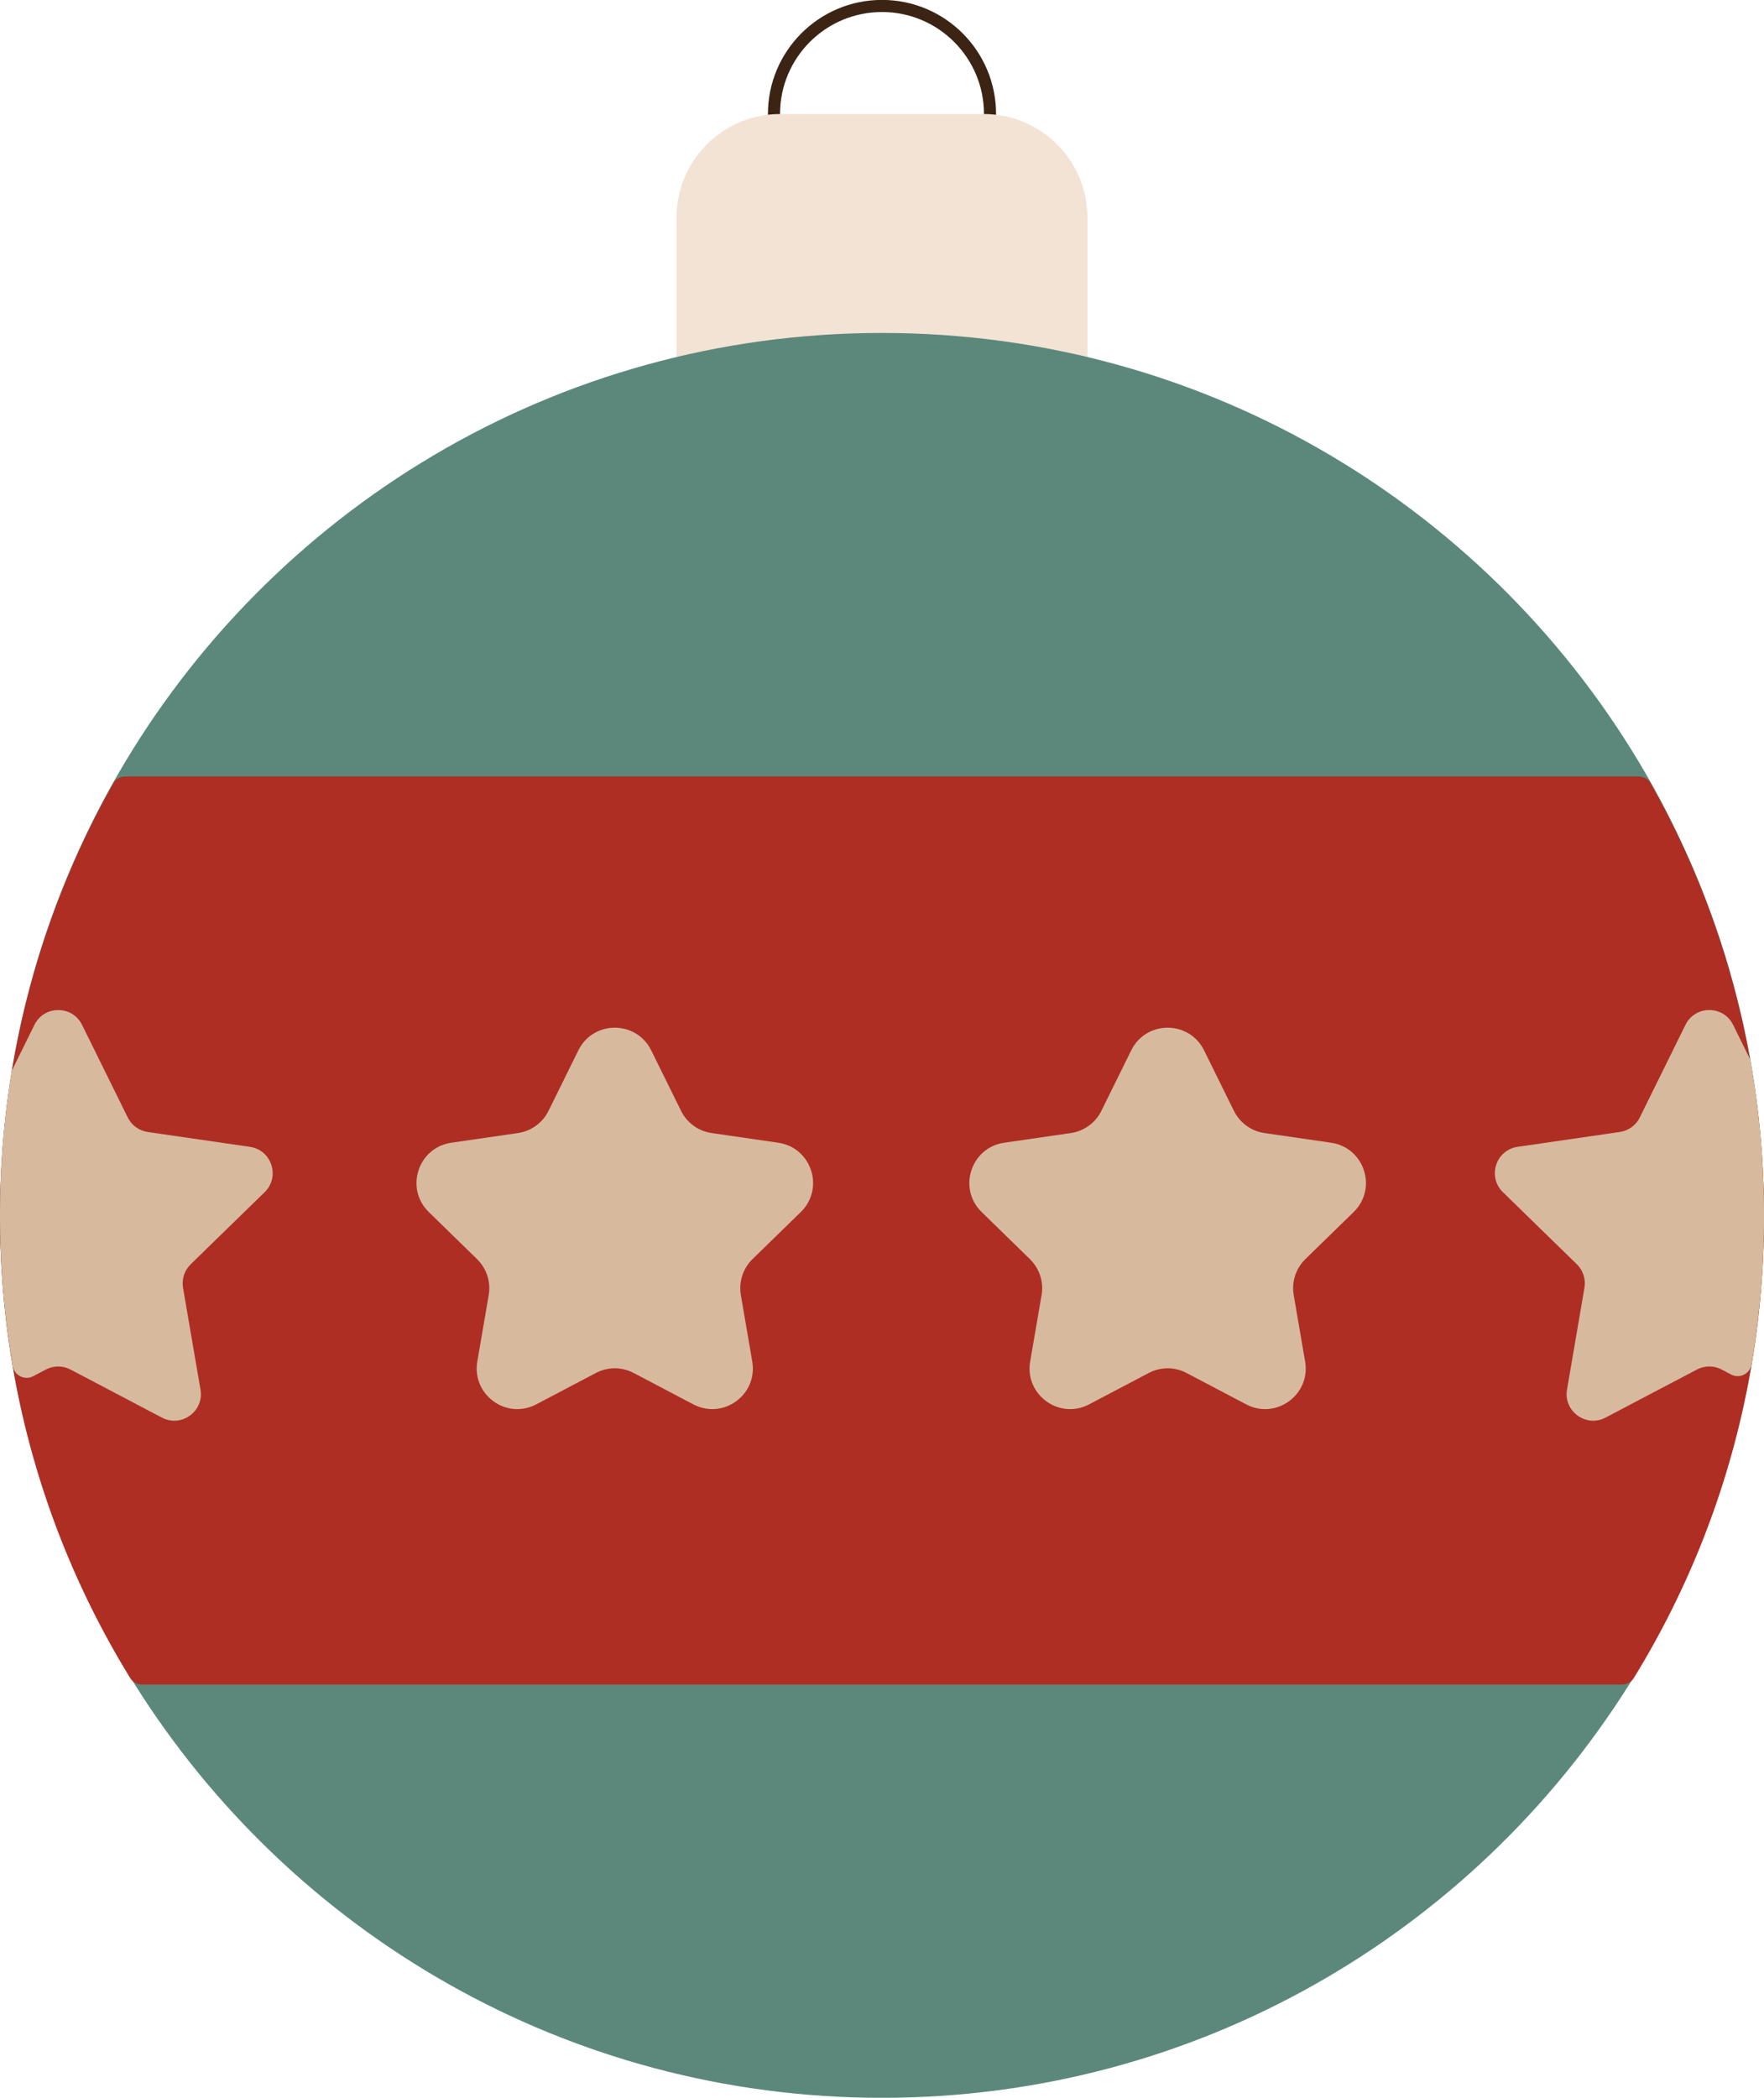 <?xml version="1.0" encoding="UTF-8" standalone="no"?><svg xmlns="http://www.w3.org/2000/svg" xmlns:xlink="http://www.w3.org/1999/xlink" fill="#000000" height="693" preserveAspectRatio="xMidYMid meet" version="1" viewBox="248.5 138.5 583.0 693.0" width="583" zoomAndPan="magnify"><circle cx="540" cy="176.17" fill="none" r="35.7" stroke="#3c2415" stroke-miterlimit="10" stroke-width="4"/><g id="change1_1"><path d="M573.67,290.99h-67.35c-18.9,0-34.23-15.32-34.23-34.23V210.4c0-18.9,15.32-34.23,34.23-34.23h67.35 c18.9,0,34.23,15.32,34.23,34.23v46.36C607.9,275.66,592.58,290.99,573.67,290.99z" fill="#f3e3d5"/></g><g id="change2_1"><path d="M831.51,540c0,1.29-0.01,2.57-0.02,3.86c-0.02,1.1-0.04,2.2-0.06,3.3c-0.03,1.1-0.06,2.2-0.1,3.3 c-0.01,0.06-0.01,0.12-0.01,0.18c-0.03,1.03-0.07,2.07-0.12,3.1c-0.06,1.27-0.13,2.53-0.2,3.79c-0.15,2.39-0.32,4.76-0.52,7.13 c-0.07,0.91-0.15,1.82-0.24,2.73c-0.01,0.13-0.02,0.25-0.04,0.38c-0.07,0.75-0.14,1.5-0.22,2.25c-0.11,1.07-0.22,2.14-0.35,3.21 c-0.06,0.61-0.13,1.22-0.21,1.83c-0.09,0.76-0.18,1.51-0.28,2.26c-0.39,3.08-0.83,6.14-1.33,9.19c-0.14,0.9-0.29,1.8-0.44,2.7 c-0.36,2.11-0.74,4.21-1.15,6.31c-6.9,35.83-20.37,69.32-39.1,99.17c-0.07,0.1-0.13,0.21-0.2,0.31 C735.35,777.01,644.04,831.51,540,831.51S344.65,777.01,293.08,695c-0.07-0.1-0.13-0.21-0.2-0.31c-18.64-29.7-32.06-63-39-98.62 c-0.42-2.13-0.81-4.26-1.18-6.41c-0.38-2.24-0.74-4.48-1.07-6.74c-0.15-0.98-0.29-1.96-0.42-2.95c-0.11-0.76-0.21-1.52-0.3-2.29 c-0.13-0.97-0.25-1.94-0.36-2.92c-0.89-7.44-1.5-14.97-1.81-22.58c-0.03-0.63-0.05-1.26-0.07-1.88c-0.04-1.04-0.07-2.08-0.09-3.13 c-0.01-0.07-0.01-0.15-0.01-0.22c-0.03-1.12-0.05-2.24-0.06-3.36c-0.01-1.19-0.02-2.39-0.02-3.59c0-1.02,0.01-2.03,0.02-3.04 c0.01-0.73,0.02-1.45,0.03-2.18c0-0.19,0-0.37,0.01-0.55c0.02-0.7,0.03-1.39,0.05-2.08c0.01-0.32,0.02-0.64,0.03-0.96 c0.01-0.42,0.02-0.83,0.03-1.25c0.06-1.7,0.13-3.4,0.22-5.09c0.05-1,0.1-2.01,0.17-3.01c0.06-1,0.13-2,0.2-3s0.15-1.99,0.23-2.99 c0.16-1.99,0.34-3.98,0.55-5.96c0.1-0.99,0.2-1.98,0.32-2.96c0.4-3.61,0.87-7.19,1.41-10.75c0.07-0.46,0.14-0.92,0.21-1.37 c0.13-0.86,0.27-1.72,0.41-2.57c5.75-34.89,17.7-67.7,34.67-97.24c0.06-0.1,0.12-0.21,0.18-0.31 c50.34-87.38,144.69-146.2,252.77-146.2s202.43,58.82,252.77,146.2c0.06,0.1,0.12,0.21,0.18,0.31 c13.04,22.71,23.12,47.35,29.69,73.38c0.44,1.74,0.86,3.48,1.27,5.23c0.44,1.86,0.85,3.73,1.25,5.61c0.66,3.12,1.28,6.26,1.84,9.41 c0.09,0.51,0.18,1.02,0.27,1.53c0.07,0.41,0.15,0.82,0.21,1.23c0.02,0.12,0.04,0.25,0.06,0.37c0.14,0.8,0.27,1.59,0.39,2.39 c0.04,0.25,0.08,0.5,0.11,0.75c0.12,0.75,0.23,1.49,0.34,2.24c0.03,0.2,0.06,0.41,0.09,0.62c0.03,0.18,0.05,0.36,0.08,0.54 c0.03,0.24,0.07,0.47,0.1,0.71c0.1,0.73,0.21,1.47,0.3,2.21c0.14,1.01,0.27,2.03,0.39,3.05c0.06,0.51,0.13,1.02,0.18,1.53 c0.2,1.66,0.38,3.32,0.54,4.98c0.1,0.99,0.19,1.99,0.28,2.98c0.11,1.2,0.21,2.4,0.3,3.6c0.09,1.2,0.18,2.41,0.25,3.62 c0.1,1.38,0.18,2.77,0.24,4.16c0.04,0.69,0.07,1.39,0.09,2.09c0.02,0.25,0.03,0.51,0.04,0.77c0.06,1.25,0.1,2.51,0.13,3.77 c0.02,0.66,0.03,1.32,0.05,1.98C831.49,535.82,831.51,537.91,831.51,540z" fill="#5c887c"/></g><g id="change3_1"><path d="M831.51,540.31c0,18.99-1.81,37.55-5.29,55.52c-6.73,34.95-19.71,67.68-37.73,96.97 c-0.84,1.37-2.35,2.2-3.96,2.2H295.47c-1.61,0-3.11-0.83-3.96-2.2c-17.93-29.14-30.86-61.68-37.63-96.42 c-3.54-18.14-5.39-36.89-5.39-56.07c0-16.26,1.33-32.22,3.89-47.76c5.62-34.09,17.15-66.19,33.51-95.2 c0.82-1.46,2.37-2.35,4.04-2.35h500.13c1.67,0,3.22,0.89,4.04,2.35c15.78,27.98,27.06,58.84,32.89,91.59 C829.96,505.61,831.51,522.78,831.51,540.31z" fill="#ae2e24"/></g><g id="change4_1"><path d="M311.52,556.15c-2.07,2.02-3.02,4.93-2.53,7.77l5.77,33.63c1.23,7.17-6.3,12.64-12.74,9.26l-30.2-15.88 c-2.55-1.35-5.61-1.35-8.17,0l-4.18,2.2c-2.79,1.47-6.21-0.22-6.74-3.33c-2.79-16.18-4.24-32.82-4.24-49.8 c0-16.02,1.29-31.74,3.78-47.06c0.07-0.46,0.22-0.91,0.43-1.33l7.18-14.55c3.22-6.52,12.52-6.52,15.74,0l15.1,30.6 c1.28,2.59,3.75,4.38,6.61,4.8l33.77,4.9c7.2,1.05,10.07,9.9,4.86,14.98L311.52,556.15z" fill="#d7ba9d"/></g><g id="change4_2"><path d="M477.65,602.43l-19.72-10.37c-3.91-2.06-8.58-2.06-12.49,0l-19.72,10.37c-9.84,5.18-21.35-3.18-19.47-14.15 l3.77-21.96c0.75-4.35-0.7-8.79-3.86-11.88l-15.95-15.55c-7.96-7.76-3.57-21.29,7.44-22.89l22.04-3.2c4.37-0.64,8.15-3.38,10.1-7.34 l9.86-19.98c4.92-9.97,19.14-9.97,24.07,0l9.86,19.98c1.95,3.96,5.73,6.71,10.1,7.34l22.04,3.2c11.01,1.6,15.4,15.13,7.44,22.89 l-15.95,15.55c-3.16,3.08-4.61,7.52-3.86,11.88l3.77,21.96C499,599.25,487.5,607.61,477.65,602.43z" fill="#d7ba9d"/></g><g id="change4_3"><path d="M660.37,602.43l-19.72-10.37c-3.91-2.06-8.58-2.06-12.49,0l-19.72,10.37c-9.84,5.18-21.35-3.18-19.47-14.15 l3.77-21.96c0.75-4.35-0.7-8.79-3.86-11.88l-15.95-15.55c-7.96-7.76-3.57-21.29,7.44-22.89l22.04-3.2c4.37-0.64,8.15-3.38,10.1-7.34 l9.86-19.98c4.92-9.97,19.14-9.97,24.07,0l9.86,19.98c1.95,3.96,5.73,6.71,10.1,7.34l22.04,3.2c11.01,1.6,15.4,15.13,7.44,22.89 l-15.95,15.55c-3.16,3.08-4.61,7.52-3.86,11.88l3.77,21.96C681.72,599.25,670.21,607.61,660.37,602.43z" fill="#d7ba9d"/></g><path d="M822.64,468.38c-6.61-26.03-16.72-50.67-29.81-73.38h0.12C805.99,417.71,816.07,442.35,822.64,468.38z" fill="none"/><g id="change4_4"><path d="M831.51,540c0,1.29-0.01,2.57-0.02,3.86c-0.02,1.1-0.04,2.2-0.06,3.3c-0.03,1.1-0.06,2.2-0.1,3.3 c-0.01,0.06-0.01,0.12-0.01,0.18c-0.08,2.3-0.19,4.6-0.32,6.89c-0.15,2.39-0.32,4.76-0.52,7.13c-0.07,0.91-0.15,1.82-0.24,2.73 c-0.01,0.13-0.02,0.25-0.04,0.38c-0.07,0.75-0.14,1.5-0.22,2.25c-0.11,1.07-0.22,2.14-0.35,3.21c-0.06,0.61-0.13,1.22-0.21,1.83 c-0.09,0.76-0.18,1.51-0.28,2.26c-0.39,3.08-0.83,6.14-1.33,9.19c-0.14,0.9-0.29,1.8-0.44,2.7c0,0.02-0.01,0.04-0.01,0.06 c-0.53,3.1-3.95,4.77-6.73,3.3l-3.13-1.65c-2.55-1.35-5.61-1.35-8.17,0l-30.2,15.88c-6.44,3.38-13.96-2.09-12.73-9.26l5.76-33.63 c0.49-2.84-0.45-5.75-2.52-7.77l-24.43-23.81c-5.21-5.08-2.34-13.93,4.86-14.98l33.77-4.9c2.86-0.42,5.33-2.21,6.61-4.8l15.1-30.6 c3.22-6.52,12.52-6.52,15.74,0l5.62,11.39l0.09,0.18c0.16,0.92,0.32,1.84,0.48,2.76c0.02,0.12,0.04,0.25,0.06,0.37 c0.17,1.05,0.34,2.09,0.5,3.14c0.12,0.75,0.23,1.49,0.34,2.24c0.03,0.2,0.06,0.41,0.09,0.62c0.03,0.18,0.05,0.36,0.08,0.54 c0.03,0.24,0.07,0.47,0.1,0.71c0.1,0.73,0.21,1.47,0.3,2.21c0.14,1.01,0.27,2.03,0.39,3.05c0.06,0.51,0.13,1.02,0.18,1.53 c0.2,1.66,0.38,3.32,0.54,4.98c0.1,0.99,0.19,1.99,0.28,2.98c0.11,1.2,0.21,2.4,0.3,3.6c0.09,1.2,0.18,2.41,0.25,3.62 c0.1,1.38,0.18,2.77,0.24,4.16c0.05,0.95,0.1,1.91,0.13,2.86c0.06,1.25,0.1,2.51,0.13,3.77c0.02,0.66,0.04,1.32,0.05,1.98 C831.49,535.82,831.51,537.91,831.51,540z" fill="#d7ba9d"/></g><path d="M125.65 168.77L293.55 168.77" fill="none"/></svg>